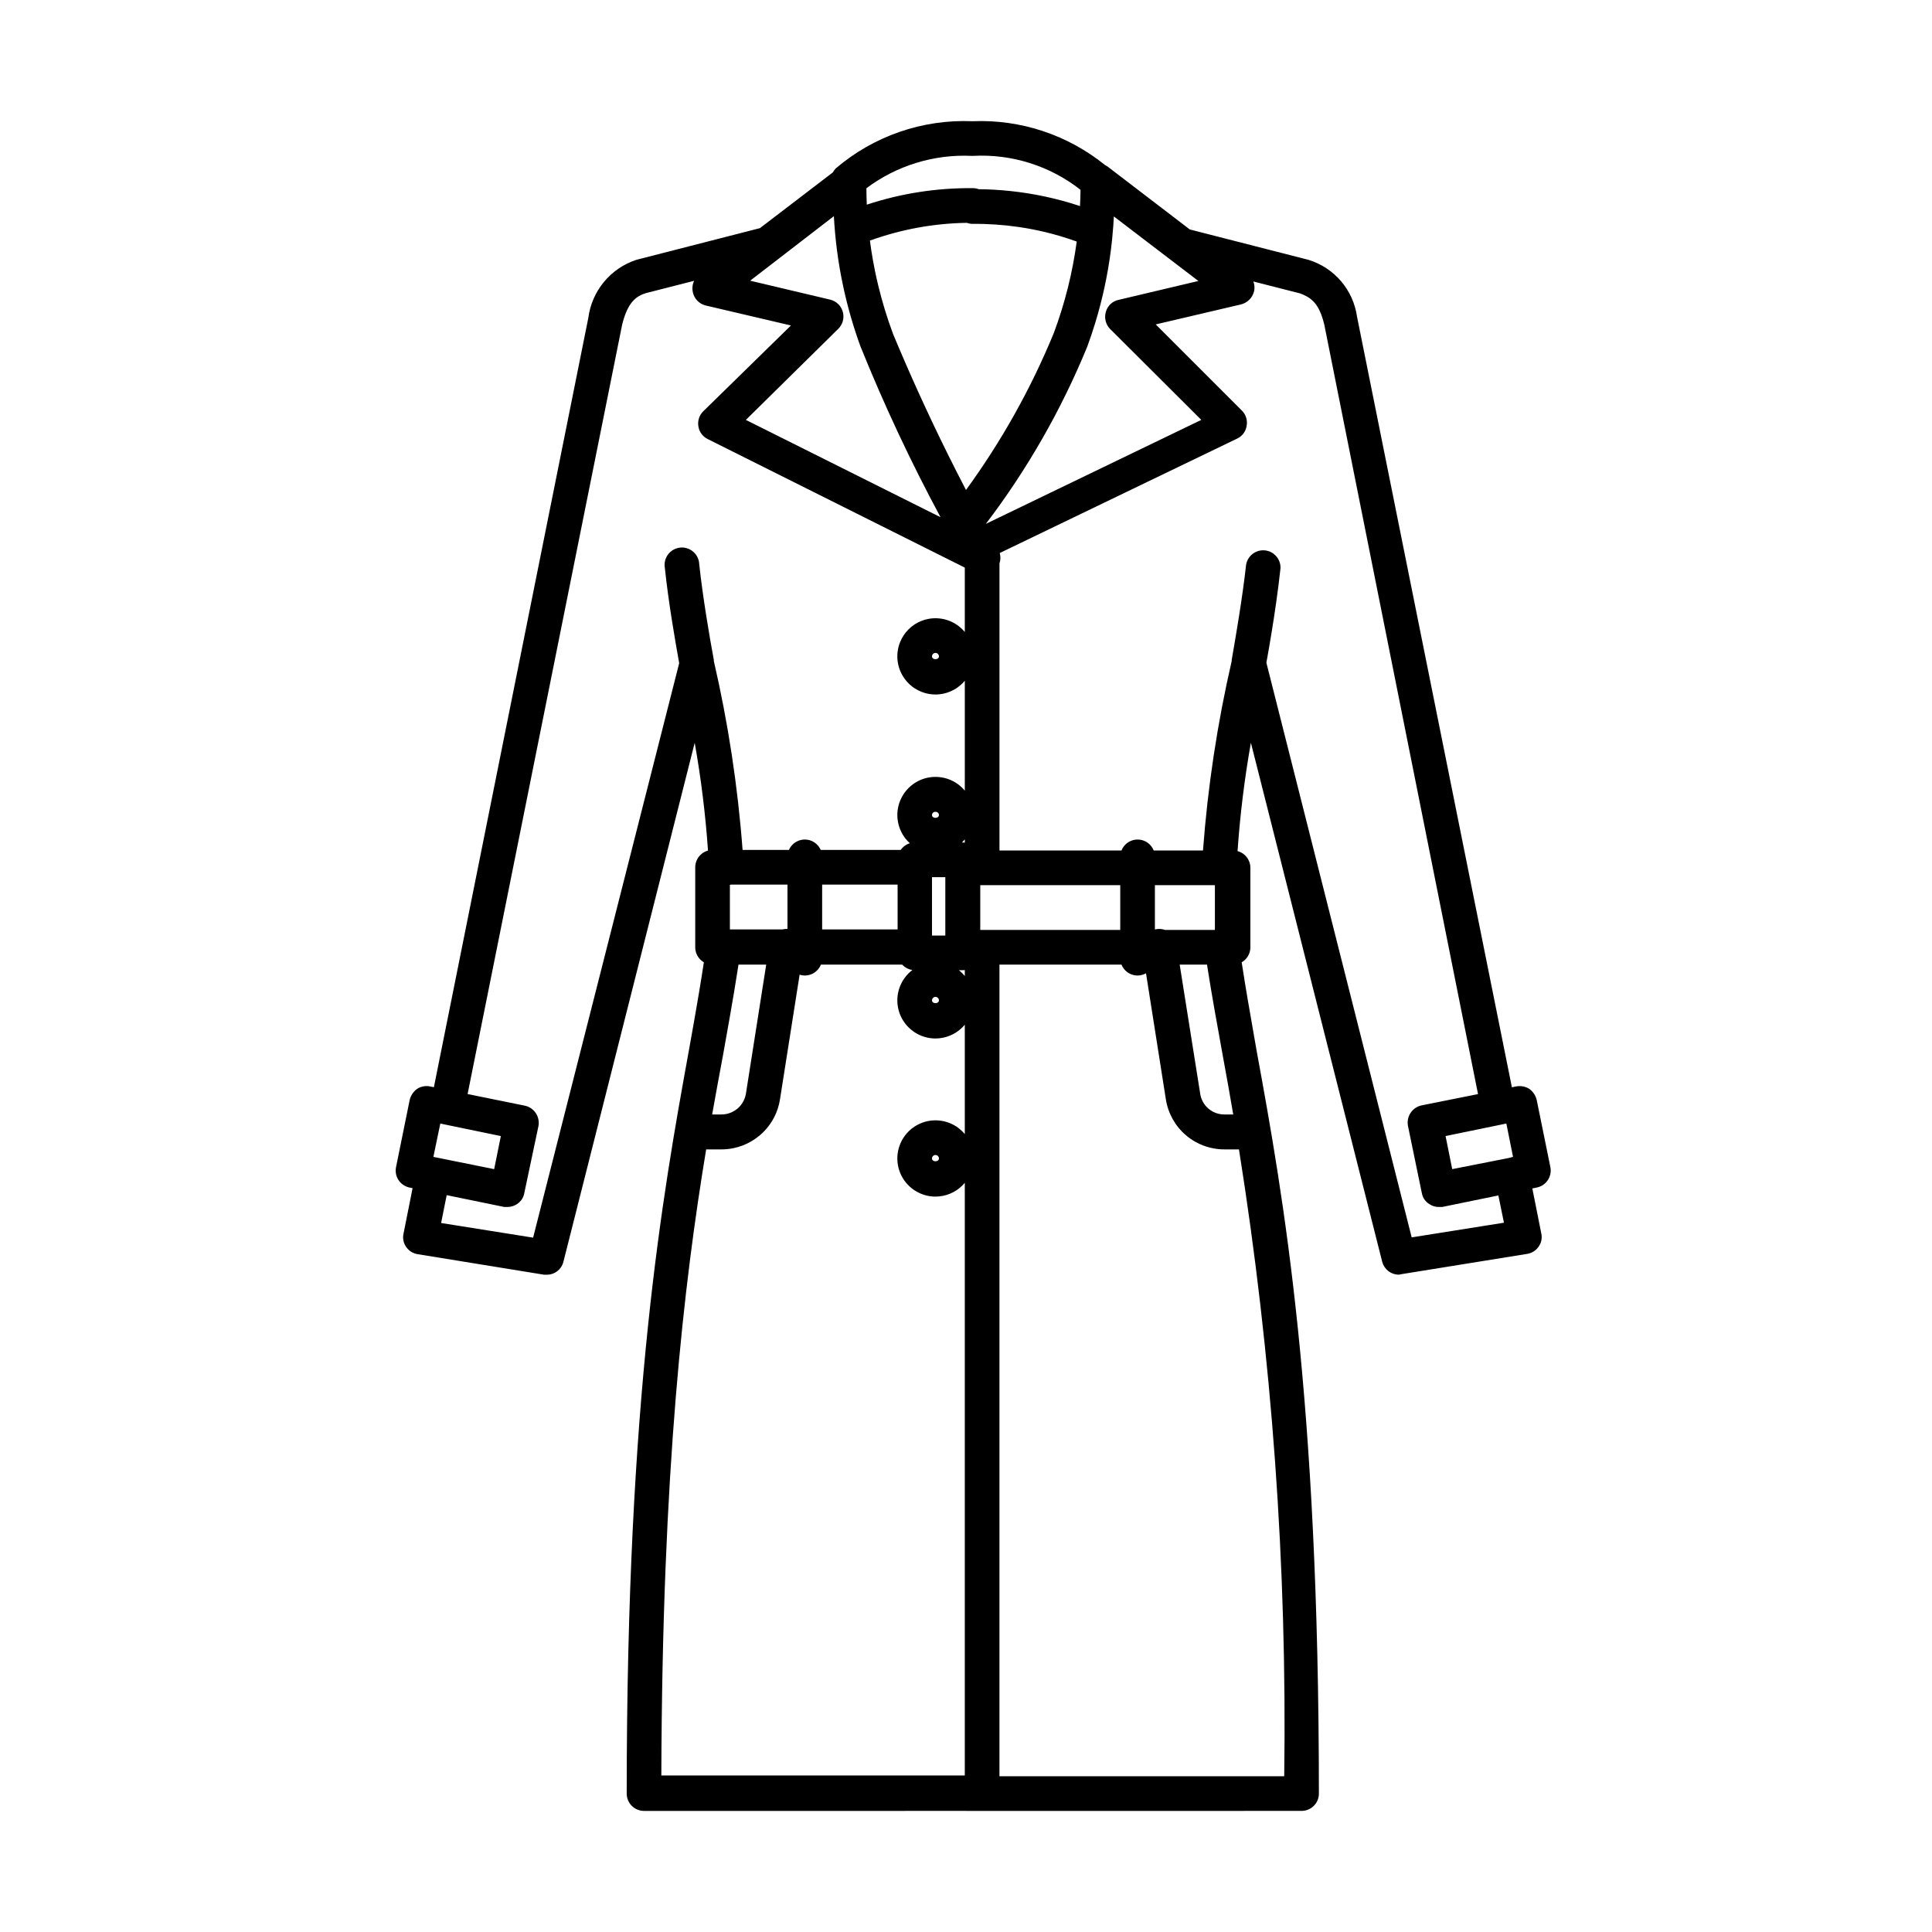 <?xml version="1.0" encoding="UTF-8"?>
<!-- Uploaded to: ICON Repo, www.iconrepo.com, Generator: ICON Repo Mixer Tools -->
<svg fill="#000000" width="800px" height="800px" version="1.1" viewBox="144 144 512 512" xmlns="http://www.w3.org/2000/svg">
 <path d="m364.71 189.69c0.203-0.379 0.461-0.738 0.77-1.055 10.031-8.57 22.926-13.043 36.109-12.512h0.211c12.719-0.512 25.172 3.629 35.043 11.621 0.297 0.145 0.59 0.324 0.855 0.531l21.613 16.535 31.453 8.051c3.352 1.031 6.344 2.988 8.621 5.652 2.277 2.672 3.75 5.93 4.238 9.398l41.043 204.23 1.141-0.227c1.195-0.223 2.43 0 3.465 0.641 0.996 0.719 1.699 1.77 1.977 2.969l3.606 17.734c0.25 1.188 0.02 2.43-0.641 3.449-0.25 0.387-0.559 0.734-0.902 1.023-0.57 0.477-1.25 0.812-1.992 0.965l-1.238 0.254 2.371 11.898c0.141 0.605 0.148 1.234 0.027 1.844-0.059 0.289-0.145 0.57-0.258 0.84-0.125 0.297-0.285 0.578-0.477 0.848-0.348 0.512-0.797 0.945-1.32 1.27-0.523 0.332-1.105 0.547-1.719 0.645l-33.281 5.367-0.707 0.137c-1.031 0-2.031-0.352-2.836-0.992-0.176-0.137-0.336-0.281-0.488-0.441-0.148-0.164-0.289-0.34-0.418-0.52-0.332-0.473-0.57-1.004-0.707-1.578l-34.77-137.43c-1.691 9.504-2.871 19.082-3.535 28.707 0.191 0.047 0.379 0.117 0.559 0.195 0.559 0.227 1.066 0.562 1.492 0.992 0.152 0.152 0.297 0.316 0.43 0.488 0.227 0.312 0.418 0.645 0.566 1 0.23 0.562 0.352 1.152 0.352 1.762v21.199c-0.039 1.191-0.539 2.324-1.395 3.152l-0.273 0.242c-0.199 0.164-0.41 0.316-0.637 0.441 0.273 1.793 0.562 3.609 0.863 5.457l0.75 4.492c0.52 3.066 1.074 6.227 1.656 9.539l0.727 4.16c7.066 38.512 16.465 91.297 16.465 196.86-0.055 1.184-0.562 2.301-1.418 3.113-0.855 0.82-1.992 1.27-3.172 1.27l-84.371 0.008-5.445-0.008-84.438 0.008c-0.336 0-0.664-0.035-0.98-0.105-0.855-0.184-1.641-0.613-2.269-1.242-0.859-0.859-1.344-2.027-1.344-3.25 0-105.56 9.469-158.35 16.465-196.86l1.188-6.672 0.555-3.168 0.996-5.816c0.441-2.637 0.859-5.227 1.242-7.793l-0.363-0.234c-0.203-0.145-0.398-0.309-0.578-0.488-0.859-0.863-1.344-2.031-1.344-3.242v-21.199c0-0.617 0.121-1.215 0.355-1.77 0.227-0.551 0.562-1.055 0.988-1.48 0.57-0.574 1.277-0.98 2.039-1.188-0.664-9.578-1.84-19.109-3.523-28.562l-34.766 137.43c-0.141 0.621-0.402 1.199-0.777 1.703-0.121 0.164-0.254 0.316-0.398 0.461-0.133 0.141-0.277 0.27-0.426 0.387-0.812 0.648-1.816 0.996-2.852 0.98h-0.707l-33.492-5.438c-0.609-0.098-1.195-0.309-1.719-0.641-0.52-0.324-0.973-0.758-1.32-1.27-0.363-0.504-0.613-1.078-0.734-1.691-0.121-0.605-0.113-1.234 0.027-1.844l2.398-12.047-0.844-0.172c-0.668-0.145-1.293-0.438-1.824-0.844-0.418-0.316-0.777-0.703-1.07-1.152-0.66-1.012-0.891-2.254-0.637-3.449l3.602-17.734c0.281-1.195 0.98-2.25 1.977-2.969 0.508-0.332 1.074-0.551 1.668-0.66 0.598-0.113 1.207-0.105 1.797 0.027l0.98 0.199 40.922-203.86c0.449-3.504 1.883-6.809 4.133-9.535 2.254-2.727 5.227-4.762 8.586-5.867l32.508-8.336 0.254-0.062zm179.09 261.2 1.168-0.309-1.77-8.832-16.109 3.316 1.766 8.766zm-2.719 9.918 1.48 7.223-24.449 3.887-38.508-152.29c0.797-4.387 1.777-10.141 2.621-16.133 0.422-2.965 0.809-5.996 1.121-8.941 0.031-1.16-0.375-2.293-1.141-3.16-0.375-0.422-0.82-0.773-1.312-1.035-0.516-0.27-1.086-0.441-1.676-0.504-0.77-0.078-1.539 0.039-2.242 0.336-0.352 0.145-0.684 0.34-0.992 0.574-0.645 0.488-1.141 1.133-1.453 1.863-0.137 0.316-0.238 0.656-0.297 1.008-0.992 8.902-2.688 18.723-3.816 25.223v0.301c-3.809 16.527-6.352 33.316-7.613 50.223h-13.062c-0.07-0.176-0.156-0.355-0.25-0.531-0.207-0.363-0.465-0.715-0.77-1.02-0.859-0.863-2.031-1.348-3.25-1.348-0.539 0-1.07 0.098-1.566 0.277-0.625 0.227-1.199 0.586-1.68 1.07l-0.23 0.246-0.258 0.332c-0.219 0.305-0.398 0.629-0.531 0.973h-32.336v-76.078c0.062-0.18 0.109-0.359 0.148-0.551l0.062-0.395c0.074-0.605 0.023-1.223-0.141-1.801l62.961-30.348c0.66-0.32 1.23-0.793 1.66-1.383l0.234-0.359 0.23-0.434c0.062-0.145 0.121-0.289 0.168-0.441 0.082-0.246 0.145-0.512 0.18-0.773 0.094-0.516 0.098-1.055 0.008-1.574-0.035-0.199-0.082-0.398-0.145-0.598-0.223-0.703-0.609-1.34-1.137-1.855l-22.82-22.82 22.609-5.301c0.848-0.215 1.617-0.656 2.231-1.285 0.273-0.273 0.512-0.586 0.707-0.918 0.238-0.414 0.418-0.863 0.527-1.332l0.062-0.41 0.023-0.312 0.004-0.215-0.027-0.496c-0.023-0.191-0.059-0.387-0.105-0.578-0.043-0.18-0.094-0.352-0.156-0.527l12.422 3.168c1.352 0.52 2.512 1.117 3.504 2.141l0.336 0.371c0.484 0.574 0.926 1.27 1.328 2.133 0.145 0.312 0.285 0.641 0.422 1 0.277 0.746 0.535 1.59 0.77 2.555l40.754 203.98-14.961 2.992c-1.195 0.258-2.238 0.973-2.914 1.988-0.34 0.52-0.574 1.09-0.688 1.684-0.113 0.578-0.117 1.18-0.004 1.773l3.676 17.805c0.059 0.336 0.16 0.668 0.297 0.98 0.102 0.242 0.23 0.469 0.379 0.68 0.34 0.504 0.785 0.926 1.301 1.238 0.73 0.504 1.59 0.773 2.473 0.777h0.922zm-280.18 7.301 1.473-7.379 15.273 3.133h0.918c0.453-0.012 0.898-0.09 1.324-0.227 0.402-0.129 0.789-0.309 1.148-0.547 0.391-0.262 0.734-0.578 1.023-0.938l0.23-0.316c0.328-0.496 0.551-1.055 0.652-1.641l3.746-17.734c0.23-1.203-0.016-2.445-0.691-3.461-0.672-1.02-1.719-1.73-2.914-1.984l-15.164-3.078 40.957-203.9 0.254-0.953 0.203-0.676c0.176-0.562 0.359-1.078 0.551-1.547l0.316-0.711 0.34-0.668c0.41-0.738 0.848-1.34 1.32-1.836 0.957-1.008 2.039-1.566 3.238-1.945l12.859-3.285c-0.078 0.148-0.145 0.309-0.203 0.473-0.137 0.387-0.219 0.789-0.25 1.188-0.031 0.449 0 0.906 0.098 1.348 0.176 0.848 0.586 1.629 1.188 2.258 0.598 0.621 1.363 1.062 2.207 1.273l22.609 5.301-23.246 22.75c-0.523 0.52-0.914 1.152-1.137 1.859-0.219 0.703-0.27 1.449-0.137 2.172 0.113 0.711 0.395 1.387 0.828 1.961 0.43 0.578 0.996 1.047 1.645 1.359l68.121 34.062v17.07c-1.047-1.262-2.387-2.258-3.906-2.883-1.848-0.762-3.879-0.961-5.84-0.574-1.246 0.25-2.426 0.723-3.484 1.402-0.605 0.391-1.172 0.848-1.688 1.363-0.957 0.961-1.707 2.094-2.211 3.336l-0.191 0.5-0.148 0.457-0.129 0.492-0.086 0.391c-0.391 1.961-0.191 3.988 0.574 5.84 0.168 0.406 0.363 0.801 0.582 1.18 0.16 0.277 0.336 0.551 0.52 0.812 0.371 0.52 0.789 1 1.254 1.445 0.242 0.234 0.5 0.461 0.77 0.668 0.195 0.152 0.391 0.289 0.598 0.426 0.566 0.383 1.172 0.699 1.801 0.953 0.703 0.289 1.438 0.496 2.191 0.621 0.531 0.09 1.074 0.133 1.621 0.133 1.594 0 3.148-0.379 4.547-1.086 0.352-0.172 0.695-0.371 1.027-0.586l0.266-0.188c0.25-0.176 0.492-0.371 0.727-0.57 0.199-0.168 0.391-0.344 0.578-0.531 0.219-0.223 0.43-0.449 0.629-0.691v29.137c-1.047-1.266-2.387-2.258-3.906-2.887-1.848-0.758-3.879-0.957-5.84-0.57-1.961 0.391-3.758 1.352-5.172 2.766-1.414 1.414-2.375 3.215-2.766 5.176-0.391 1.961-0.191 3.988 0.574 5.836 0.367 0.887 0.852 1.707 1.441 2.445 0.336 0.422 0.703 0.805 1.102 1.164-0.711 0.223-1.363 0.609-1.895 1.148-0.199 0.199-0.375 0.406-0.531 0.633h-21.195c-0.23-0.531-0.559-1.008-0.965-1.414-0.215-0.215-0.453-0.406-0.703-0.578-0.164-0.113-0.336-0.211-0.512-0.297l-0.273-0.117c-0.559-0.238-1.156-0.355-1.758-0.355-0.605 0-1.199 0.117-1.758 0.355-0.559 0.227-1.066 0.562-1.492 0.992-0.406 0.406-0.734 0.883-0.961 1.414h-12.281c-1.273-16.914-3.832-33.703-7.656-50.23l0.055-0.012c-1.203-6.5-2.898-16.398-3.887-25.445-0.012-0.289-0.047-0.578-0.109-0.867-0.074-0.332-0.184-0.648-0.324-0.953-0.125-0.262-0.273-0.516-0.445-0.75-0.199-0.27-0.426-0.527-0.68-0.746-0.145-0.133-0.301-0.25-0.457-0.359l-0.211-0.133c-0.305-0.18-0.625-0.324-0.965-0.434-0.219-0.07-0.445-0.125-0.672-0.164l-0.109-0.023-0.496-0.039c-0.195 0-0.391 0.004-0.586 0.027-0.629 0.07-1.234 0.254-1.789 0.566l-0.258 0.156c-0.203 0.133-0.398 0.285-0.578 0.441-0.211 0.195-0.402 0.41-0.574 0.637l-0.277 0.406-0.215 0.402c-0.133 0.281-0.238 0.578-0.312 0.883-0.148 0.613-0.168 1.246-0.059 1.867 0.945 9 2.606 18.578 3.801 25.273l-38.711 152.24zm91.789-89.676h-14.965l-0.297 0.07v11.801h13.961c0.312-0.078 0.633-0.117 0.953-0.125l0.348 0.008zm9.188 11.871v-11.871h19.996v11.871zm-5.969 11.992c0.324 0.105 0.656 0.18 0.996 0.207l0.379 0.02c0.758 0 1.496-0.184 2.156-0.535 0.398-0.215 0.766-0.484 1.09-0.809 0.445-0.441 0.789-0.973 1.02-1.547h21.535l0.137 0.141c0.695 0.695 1.598 1.152 2.562 1.297-0.359 0.273-0.699 0.562-1.02 0.891-1.414 1.414-2.375 3.215-2.766 5.172-0.391 1.961-0.191 3.992 0.574 5.84 0.355 0.863 0.832 1.668 1.406 2.394 0.258 0.324 0.535 0.637 0.832 0.926 0.223 0.219 0.453 0.426 0.695 0.625 0.254 0.207 0.516 0.402 0.789 0.59 0.844 0.566 1.758 0.992 2.723 1.281 0.93 0.277 1.902 0.422 2.891 0.422 2.68 0 5.25-1.07 7.144-2.961 0.219-0.219 0.43-0.449 0.629-0.688v28.988c-1.047-1.266-2.387-2.258-3.906-2.887-1.848-0.758-3.879-0.957-5.84-0.57-1.961 0.391-3.758 1.352-5.172 2.766-1.414 1.414-2.375 3.215-2.766 5.176s-0.191 3.988 0.574 5.84c0.766 1.84 2.059 3.422 3.723 4.531 1.016 0.676 2.141 1.168 3.32 1.441 0.328 0.078 0.66 0.141 0.996 0.18 0.426 0.055 0.859 0.082 1.297 0.082 2.68 0 5.25-1.066 7.144-2.957 0.219-0.223 0.43-0.449 0.629-0.691v157.06h-80.418c0.227-81.234 5.977-130.3 11.879-165.92h4.023c1.137 0.008 2.266-0.117 3.363-0.359 0.805-0.172 1.594-0.406 2.359-0.703 1.629-0.637 3.156-1.547 4.508-2.699l0.68-0.609 0.574-0.586 0.438-0.488c0.172-0.199 0.34-0.402 0.5-0.613l0.363-0.484 0.461-0.676 0.285-0.457c0.59-0.992 1.07-2.047 1.43-3.152 0.258-0.801 0.453-1.621 0.582-2.457zm47.871-23.723h37.098v11.875h-37.098zm37.707 21.645c-0.109-0.184-0.203-0.387-0.285-0.586h-32.336v215.09h75.465c0.777-55.633-3.238-111.21-11.992-166.12h-3.832l-0.777-0.016-0.824-0.062-0.609-0.074c-1.18-0.168-2.336-0.461-3.445-0.883-0.715-0.277-1.406-0.602-2.078-0.973-0.883-0.5-1.719-1.086-2.5-1.754-2.856-2.438-4.738-5.816-5.312-9.523l-5.258-33.391c-0.305 0.172-0.629 0.309-0.961 0.414-0.41 0.125-0.836 0.184-1.273 0.184-1.215 0-2.387-0.48-3.246-1.344-0.289-0.289-0.535-0.613-0.734-0.961zm8.574-21.645v11.75l0.125-0.027 0.281-0.055c0.32-0.055 0.645-0.074 0.969-0.055l0.383 0.035c0.176 0.02 0.348 0.055 0.516 0.094 0.148 0.035 0.293 0.086 0.434 0.133h13.191v-11.875zm-50.875-11.305c0.164 0 0.332 0.008 0.496 0.027v-0.848c-0.199 0.242-0.41 0.469-0.629 0.691l-0.137 0.129zm0.496 33.82c-0.191 0.02-0.379 0.027-0.566 0.027h-1.012c0.578 0.449 1.105 0.965 1.578 1.531zm56.945-1.457h7.242c1.172 7.543 2.59 15.418 4.211 24.305 0.953 5.129 1.867 10.27 2.738 15.41h-2.312c-1.547 0.012-3.051-0.523-4.231-1.527-1.184-1-1.965-2.387-2.199-3.918zm-54.828-214.32c10.312-0.57 20.457 2.637 28.547 8.992-0.02 1.438-0.062 2.871-0.133 4.309-6.023-2.004-12.242-3.34-18.543-3.996-2.754-0.289-5.519-0.449-8.293-0.477-0.5-0.18-1.035-0.277-1.578-0.277-9.547-0.09-19.035 1.387-28.09 4.375-0.062-1.449-0.098-2.898-0.105-4.348 8.02-6.016 17.918-9.066 27.984-8.578zm19.105 20.172 2.039 0.52 2.043 0.578c1.465 0.434 2.918 0.91 4.359 1.434-1.113 8.254-3.144 16.383-6.066 24.215-6.066 14.77-13.887 28.734-23.281 41.617-1.656-3.172-3.277-6.359-4.863-9.57-5.168-10.426-9.992-21.02-14.461-31.762-1.57-4.211-2.883-8.504-3.934-12.855-0.309-1.285-0.598-2.574-0.863-3.867-0.203-1.008-0.398-2.012-0.574-3.019-0.293-1.664-0.551-3.336-0.766-5.012 8.242-2.981 16.93-4.574 25.695-4.707 0.496 0.18 1.027 0.277 1.566 0.277 4.086-0.043 8.16 0.242 12.184 0.828l1.84 0.289 1.156 0.207c1.316 0.242 2.625 0.52 3.926 0.828zm-81.195 194.15c-0.738 4.809-1.566 9.684-2.469 14.824l-1.652 9.273c-0.926 4.941-1.887 10.117-2.859 15.617h2.438c0.969 0.008 1.918-0.207 2.785-0.609 0.523-0.242 1.012-0.551 1.457-0.922 1.191-1.004 1.988-2.383 2.258-3.914l5.387-34.27zm53.539-118.57-51.582-25.785 24.52-24.172c0.191-0.195 0.363-0.402 0.516-0.621 0.113-0.16 0.215-0.332 0.305-0.504 0.16-0.305 0.281-0.629 0.367-0.961 0.203-0.793 0.195-1.621-0.027-2.402-0.145-0.504-0.371-0.98-0.672-1.406l-0.258-0.324c-0.098-0.117-0.203-0.227-0.312-0.332-0.59-0.566-1.312-0.957-2.109-1.152l-21.199-5.016 22.188-17.102c0.156 2.906 0.414 5.805 0.781 8.684 0.434 3.449 1.023 6.879 1.762 10.266 1.148 5.293 2.66 10.512 4.523 15.609 6.234 15.453 13.309 30.551 21.199 45.219zm40.984-51.438c-0.645 2.113-1.352 4.211-2.117 6.289-6.871 16.742-15.898 32.516-26.855 46.918l57.098-27.555-24.168-24.098c-0.574-0.586-0.98-1.312-1.18-2.113-0.199-0.793-0.18-1.625 0.051-2.414 0.211-0.781 0.633-1.488 1.219-2.051 0.586-0.559 1.312-0.949 2.102-1.121l21.199-5.019-22.402-17.105-0.141 2.402c-0.086 1.227-0.191 2.449-0.316 3.672l-0.195 1.742-0.172 1.41c-0.84 6.453-2.219 12.82-4.121 19.043zm-42.973 87.676c0.172-0.176 0.402-0.27 0.648-0.27 0.242 0 0.477 0.094 0.648 0.27 0.098 0.094 0.172 0.211 0.219 0.344l0.039 0.145 0.012 0.16c0 0.992-1.836 0.992-1.836 0 0-0.242 0.094-0.477 0.27-0.648zm0.648 41.844c-0.117-0.008-0.234 0.008-0.348 0.047-0.109 0.035-0.211 0.098-0.301 0.18-0.086 0.078-0.152 0.172-0.199 0.285-0.051 0.102-0.07 0.219-0.07 0.336 0 0.996 1.836 0.996 1.836 0 0-0.117-0.023-0.234-0.07-0.336-0.047-0.113-0.117-0.207-0.203-0.285-0.086-0.082-0.188-0.145-0.301-0.18-0.109-0.039-0.227-0.055-0.344-0.047zm-0.648 49.312c0.172-0.172 0.402-0.27 0.648-0.27 0.242 0 0.477 0.098 0.648 0.27 0.172 0.172 0.27 0.406 0.27 0.648 0 0.992-1.836 0.992-1.836 0 0-0.242 0.094-0.477 0.27-0.648zm0.648 41.633c-0.121 0-0.242 0.02-0.352 0.062-0.086 0.031-0.164 0.086-0.234 0.141l-0.062 0.062c-0.176 0.176-0.27 0.41-0.27 0.648 0 0.996 1.836 0.996 1.836 0 0-0.238-0.098-0.473-0.27-0.648-0.172-0.172-0.406-0.266-0.648-0.266zm2.613-58.152h-3.531v-15.48h3.531zm-135.67 58.648 16.109 3.25 1.77-8.766-16.043-3.316z" fill-rule="evenodd"/>
</svg>